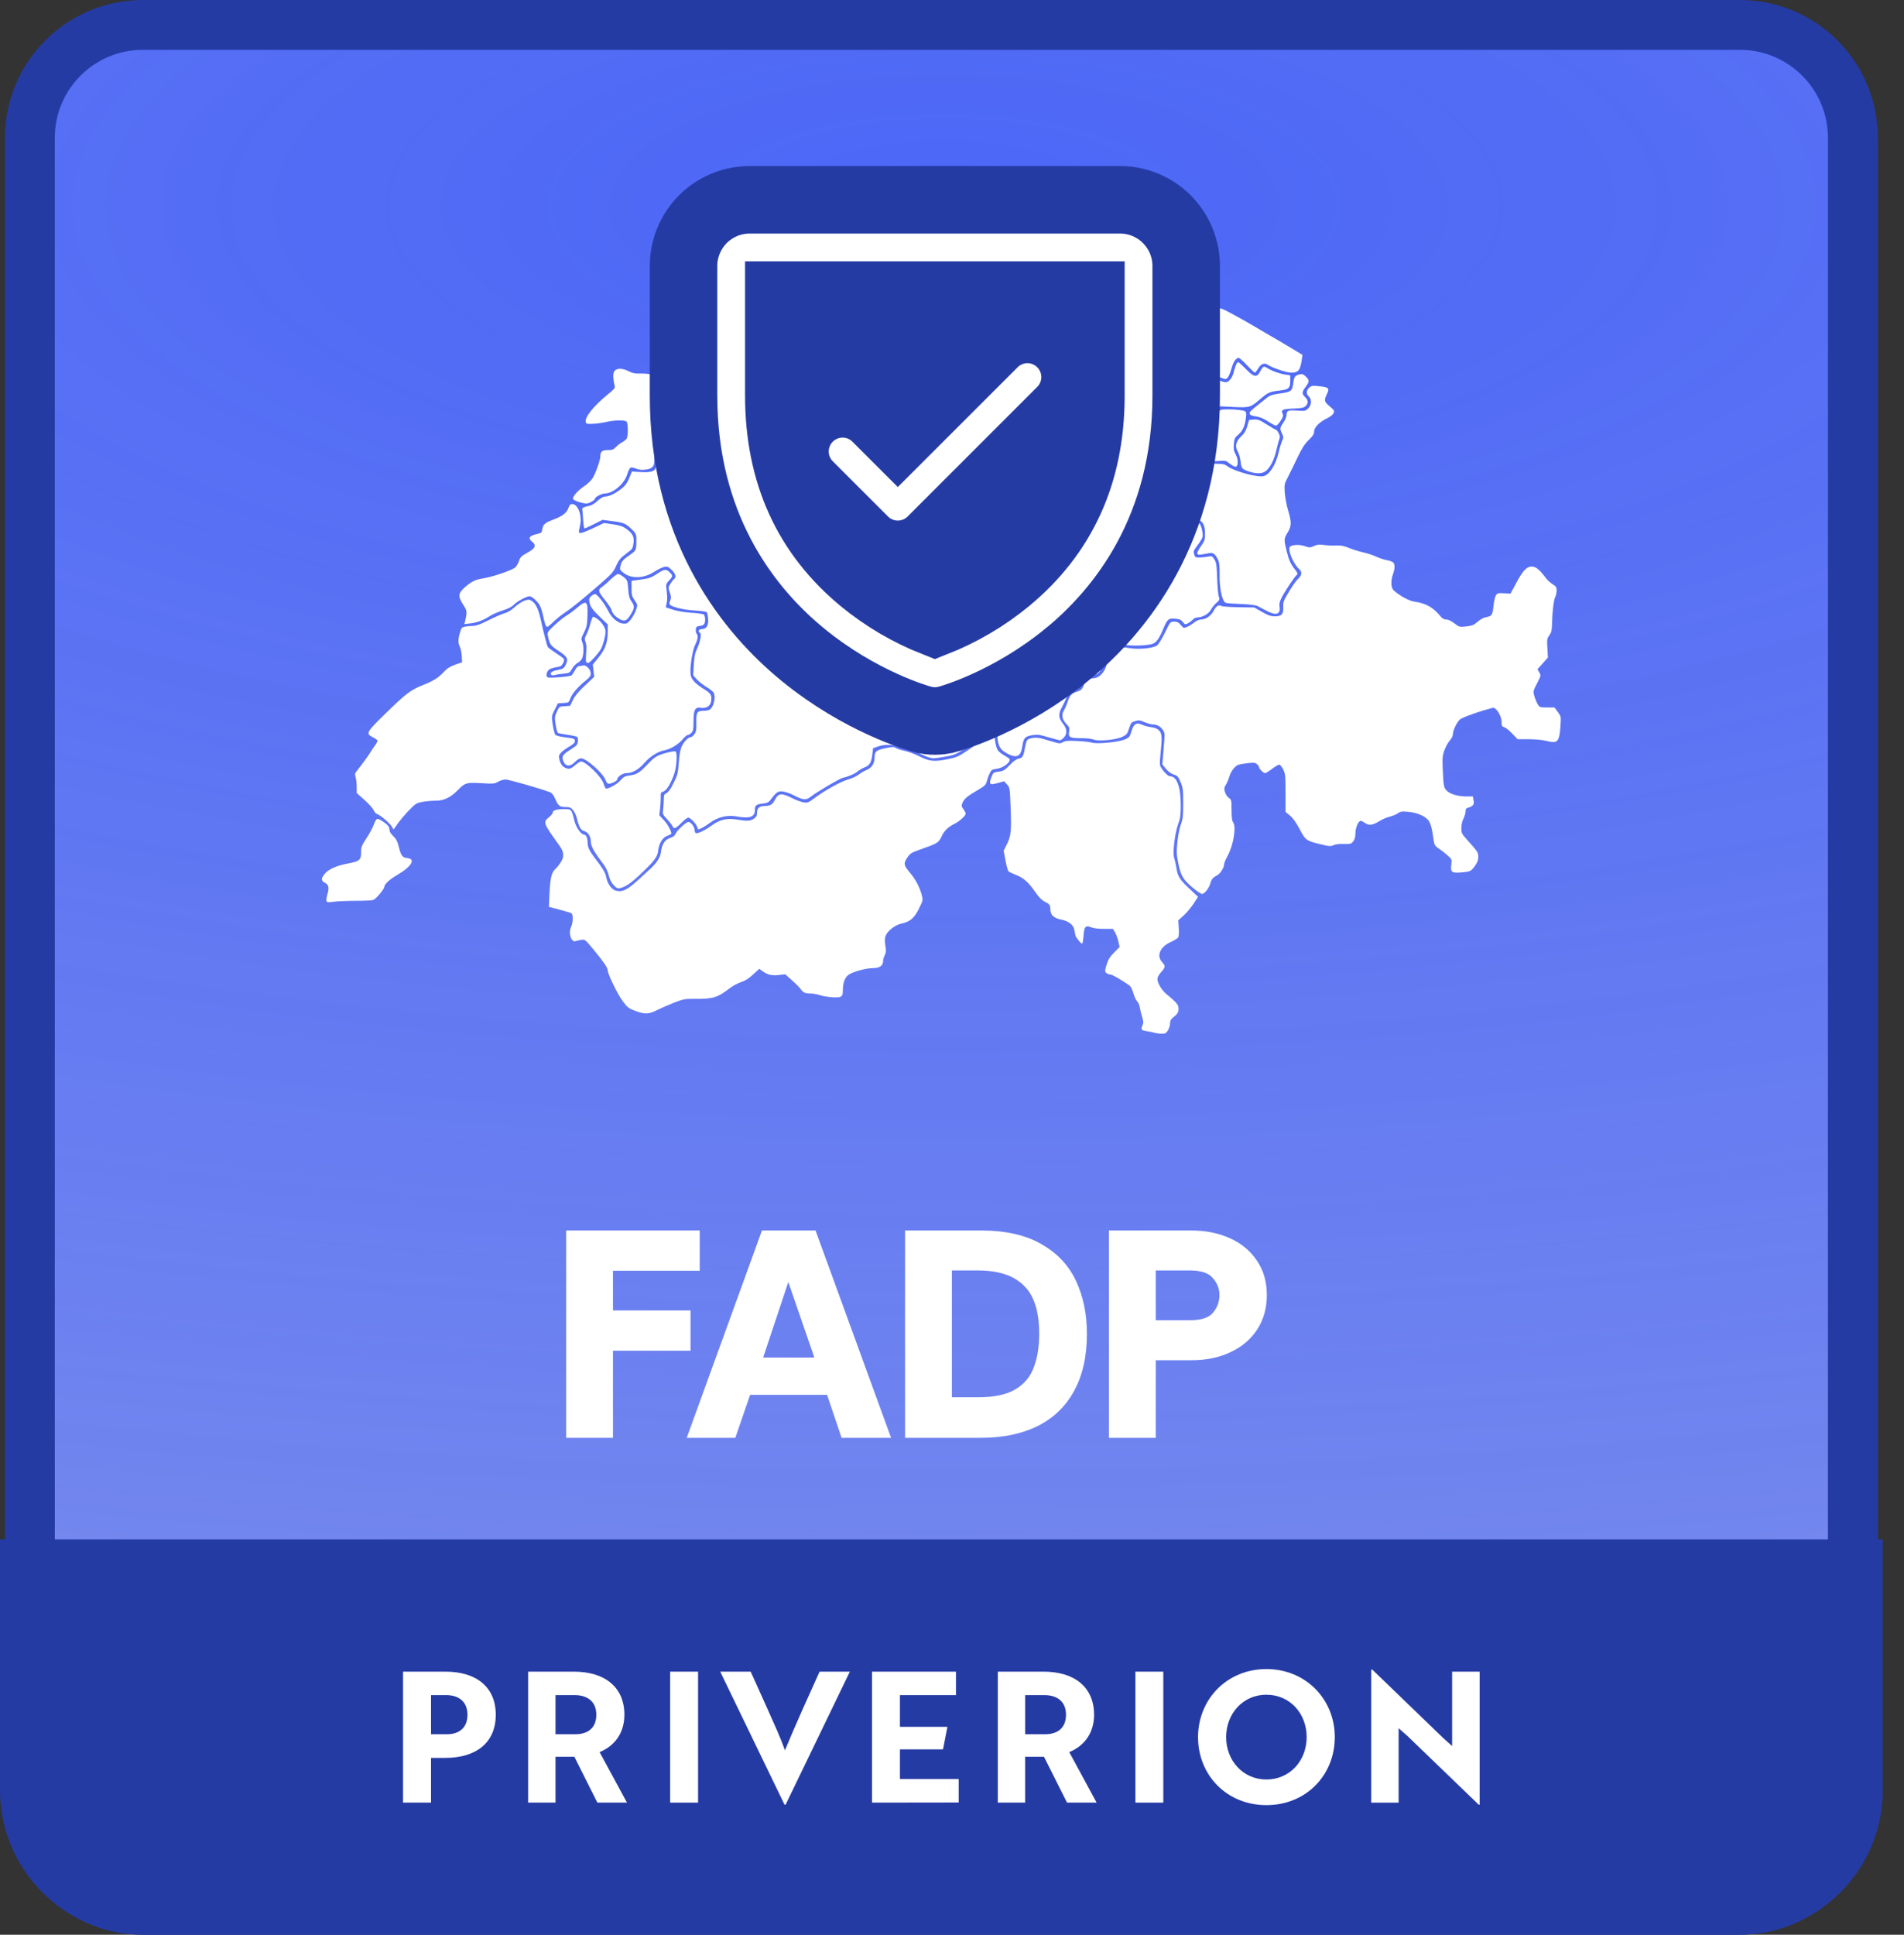 <svg width="63" height="64" viewBox="0 0 63 64" fill="none" xmlns="http://www.w3.org/2000/svg">
<rect x="0" y="0" width="63" height="64" fill="#333333" stroke="none"/>
<path d="M4.725 0.825H57.571C59.635 0.825 61.308 2.497 61.308 4.561V59.44C61.308 61.503 59.635 63.175 57.571 63.175H4.725C2.661 63.175 0.989 61.503 0.989 59.44V4.561C0.989 2.497 2.661 0.825 4.725 0.825Z" fill="#D9D9D9"/>
<path d="M4.725 0.825H57.571C59.635 0.825 61.308 2.497 61.308 4.561V59.44C61.308 61.503 59.635 63.175 57.571 63.175H4.725C2.661 63.175 0.989 61.503 0.989 59.44V4.561C0.989 2.497 2.661 0.825 4.725 0.825Z" fill="url(#paint0_radial_6674_4564)"/>
<path d="M4.725 0.825H57.571C59.635 0.825 61.308 2.497 61.308 4.561V59.44C61.308 61.503 59.635 63.175 57.571 63.175H4.725C2.661 63.175 0.989 61.503 0.989 59.44V4.561C0.989 2.497 2.661 0.825 4.725 0.825Z" stroke="#253BA4" stroke-width="1.649"/>
<path d="M38.19 34.16C38.142 34.144 38.028 34.121 37.937 34.108C37.759 34.084 37.74 34.054 37.809 33.903C37.839 33.836 37.836 33.778 37.794 33.647C37.764 33.553 37.73 33.411 37.717 33.331C37.705 33.251 37.664 33.158 37.628 33.124C37.591 33.091 37.534 32.97 37.502 32.856C37.468 32.734 37.414 32.627 37.37 32.597C37.081 32.395 36.797 32.233 36.731 32.233C36.689 32.233 36.63 32.209 36.602 32.181C36.555 32.135 36.557 32.104 36.615 31.912C36.667 31.742 36.721 31.654 36.864 31.51L37.046 31.325L37.004 31.139C36.981 31.036 36.931 30.902 36.894 30.839L36.825 30.726H36.525C36.336 30.726 36.179 30.706 36.098 30.672C35.919 30.598 35.873 30.652 35.851 30.968C35.841 31.105 35.821 31.217 35.806 31.217C35.767 31.217 35.605 31.018 35.585 30.945C35.576 30.911 35.559 30.824 35.546 30.752C35.519 30.59 35.347 30.462 35.095 30.415C34.876 30.374 34.757 30.262 34.756 30.098C34.755 29.939 34.735 29.91 34.563 29.823C34.468 29.775 34.371 29.675 34.259 29.512C34.038 29.189 33.869 29.039 33.617 28.941C33.502 28.896 33.39 28.841 33.368 28.82C33.347 28.799 33.303 28.637 33.269 28.461L33.209 28.14L33.312 27.935C33.453 27.655 33.469 27.495 33.44 26.721C33.415 26.062 33.413 26.054 33.32 25.949L33.224 25.843L33.022 25.9C32.74 25.98 32.708 25.948 32.813 25.685C32.865 25.557 32.88 25.547 33.046 25.525C33.202 25.504 33.246 25.478 33.407 25.31C33.525 25.188 33.63 25.111 33.702 25.097C33.837 25.07 33.865 25.022 33.917 24.722C33.943 24.57 33.978 24.477 34.015 24.458C34.142 24.393 34.317 24.385 34.49 24.435C34.588 24.463 34.761 24.513 34.873 24.546C35.061 24.6 35.086 24.6 35.172 24.55C35.247 24.505 35.339 24.497 35.633 24.511C35.835 24.519 36.058 24.544 36.129 24.565C36.31 24.619 37.019 24.549 37.226 24.457C37.368 24.395 37.386 24.372 37.438 24.191C37.51 23.944 37.604 23.886 37.786 23.973C37.852 24.004 37.989 24.041 38.09 24.055C38.22 24.072 38.298 24.104 38.355 24.166C38.449 24.267 38.456 24.39 38.399 24.944C38.367 25.259 38.37 25.313 38.421 25.394C38.518 25.548 38.655 25.68 38.718 25.68C38.942 25.68 39.072 26.035 39.069 26.64C39.068 26.968 39.053 27.075 38.984 27.261C38.873 27.559 38.795 28.217 38.851 28.378C38.873 28.443 38.908 28.598 38.928 28.723C38.972 29 39.035 29.097 39.375 29.416L39.641 29.666L39.493 29.893C39.411 30.019 39.264 30.194 39.166 30.283L38.987 30.445L39.004 30.703C39.014 30.867 39.006 30.981 38.98 31.016C38.958 31.046 38.853 31.109 38.748 31.156C38.386 31.316 38.256 31.613 38.453 31.827C38.569 31.951 38.564 31.997 38.418 32.158C38.351 32.233 38.296 32.33 38.296 32.375C38.296 32.511 38.432 32.747 38.58 32.87C38.939 33.167 38.996 33.235 38.996 33.367C38.996 33.492 38.967 33.536 38.792 33.678C38.742 33.718 38.716 33.779 38.716 33.853C38.716 33.916 38.684 34.019 38.647 34.081C38.585 34.182 38.56 34.195 38.428 34.193C38.345 34.191 38.239 34.176 38.19 34.16ZM21.011 33.436C20.798 33.355 20.759 33.324 20.599 33.109C20.431 32.883 20.109 32.217 20.108 32.096C20.108 32.012 19.983 31.828 19.654 31.43C19.359 31.072 19.357 31.07 19.228 31.091C19.157 31.102 19.075 31.12 19.047 31.131C18.905 31.185 18.8 30.866 18.895 30.668C18.962 30.526 18.971 30.252 18.908 30.211C18.884 30.195 18.707 30.142 18.514 30.091L18.163 29.999L18.171 29.793C18.2 29.024 18.235 28.868 18.412 28.71C18.434 28.691 18.494 28.614 18.545 28.539C18.676 28.345 18.668 28.19 18.512 27.973C17.969 27.219 17.961 27.198 18.163 27.036C18.231 26.982 18.286 26.916 18.286 26.889C18.286 26.807 18.408 26.766 18.653 26.766C18.915 26.766 18.906 26.756 19.011 27.169C19.064 27.378 19.228 27.607 19.326 27.607C19.392 27.607 19.443 27.725 19.443 27.883C19.443 28.028 19.507 28.157 19.714 28.424C19.934 28.707 20.031 28.872 20.055 29.001C20.095 29.222 20.233 29.422 20.372 29.46C20.592 29.521 20.756 29.441 21.146 29.081C21.284 28.955 21.441 28.81 21.497 28.76C21.721 28.558 21.849 28.364 21.868 28.203C21.899 27.933 21.996 27.777 22.169 27.72C22.273 27.686 22.331 27.642 22.354 27.582C22.396 27.472 22.7 27.19 22.778 27.188C22.855 27.186 22.982 27.35 22.982 27.452C22.982 27.497 22.999 27.543 23.02 27.556C23.074 27.59 23.317 27.475 23.552 27.304C23.816 27.111 24.06 27.055 24.393 27.112C24.727 27.168 24.831 27.162 24.948 27.079C25.026 27.024 25.049 26.979 25.049 26.889C25.049 26.732 25.128 26.661 25.299 26.661C25.486 26.661 25.561 26.616 25.643 26.454C25.756 26.234 25.859 26.224 26.204 26.398C26.337 26.465 26.51 26.529 26.589 26.542C26.717 26.562 26.749 26.551 26.915 26.426C27.268 26.16 27.798 25.862 28.053 25.787C28.192 25.747 28.351 25.674 28.408 25.627C28.464 25.58 28.583 25.509 28.673 25.471C28.854 25.393 28.939 25.255 28.939 25.04C28.939 24.86 29 24.811 29.296 24.75C29.534 24.701 29.575 24.7 29.647 24.746C29.691 24.774 29.822 24.816 29.938 24.839C30.054 24.862 30.274 24.945 30.429 25.023C30.757 25.19 30.921 25.204 31.392 25.107C31.653 25.053 31.732 25.016 32.029 24.816C32.215 24.69 32.391 24.561 32.419 24.529C32.447 24.497 32.498 24.313 32.533 24.121C32.584 23.832 32.612 23.754 32.692 23.674C32.818 23.548 32.857 23.552 32.917 23.696C32.957 23.792 32.959 23.855 32.926 24.029C32.878 24.288 32.93 24.7 33.028 24.831C33.063 24.878 33.155 24.95 33.232 24.991C33.309 25.033 33.383 25.082 33.396 25.1C33.467 25.198 33.199 25.407 32.97 25.434C32.832 25.45 32.804 25.468 32.75 25.575C32.717 25.642 32.673 25.761 32.654 25.838C32.622 25.963 32.59 25.994 32.35 26.136C32.005 26.338 31.902 26.424 31.847 26.557C31.808 26.653 31.811 26.676 31.878 26.767C31.919 26.823 31.953 26.89 31.953 26.916C31.953 26.98 31.752 27.166 31.602 27.24C31.374 27.352 31.248 27.473 31.156 27.667C31.055 27.881 31.025 27.899 30.436 28.105C30.159 28.202 30.116 28.229 30.021 28.368C29.89 28.558 29.901 28.624 30.107 28.866C30.285 29.074 30.431 29.349 30.497 29.599C30.544 29.776 30.543 29.779 30.408 30.054C30.252 30.371 30.113 30.49 29.828 30.551C29.62 30.596 29.375 30.784 29.306 30.951C29.274 31.031 29.271 31.116 29.295 31.276C29.323 31.451 29.319 31.512 29.274 31.598C29.244 31.656 29.22 31.744 29.22 31.793C29.22 31.941 29.106 32.023 28.898 32.023C28.65 32.023 28.185 32.153 28.061 32.257C27.947 32.354 27.888 32.524 27.888 32.766C27.888 32.898 27.873 32.939 27.814 32.971C27.726 33.018 27.308 32.983 27.105 32.912C27.029 32.886 26.894 32.864 26.804 32.864C26.635 32.864 26.568 32.83 26.483 32.703C26.456 32.663 26.332 32.54 26.208 32.429L25.982 32.229L25.761 32.253C25.526 32.278 25.396 32.245 25.218 32.116L25.123 32.047L24.918 32.236C24.774 32.37 24.657 32.444 24.52 32.487C24.413 32.52 24.233 32.62 24.119 32.709C23.749 32.996 23.576 33.048 23.014 33.041C22.666 33.037 22.623 33.045 22.314 33.164C22.133 33.234 21.878 33.345 21.748 33.41C21.464 33.554 21.333 33.558 21.011 33.436ZM10.803 29.806C10.791 29.776 10.806 29.672 10.835 29.576C10.899 29.359 10.878 29.267 10.748 29.199C10.624 29.136 10.621 29.067 10.734 28.919C10.853 28.763 11.129 28.635 11.498 28.567C11.898 28.493 11.948 28.452 11.948 28.197C11.948 28.018 11.966 27.973 12.129 27.724C12.229 27.573 12.337 27.371 12.37 27.274C12.402 27.178 12.453 27.094 12.483 27.088C12.537 27.077 12.762 27.223 12.846 27.323C12.87 27.352 12.889 27.413 12.889 27.46C12.889 27.512 12.936 27.588 13.011 27.657C13.104 27.741 13.146 27.821 13.19 27.994C13.268 28.306 13.316 28.372 13.476 28.385C13.765 28.409 13.617 28.666 13.163 28.93C12.892 29.087 12.715 29.25 12.715 29.34C12.715 29.411 12.44 29.738 12.354 29.769C12.311 29.785 12.048 29.798 11.768 29.798C11.489 29.798 11.162 29.812 11.042 29.829C10.859 29.855 10.82 29.851 10.803 29.806ZM39.484 29.38C39.154 29.106 39.071 28.969 38.989 28.563C38.928 28.258 38.925 28.179 38.96 27.842C38.981 27.632 39.033 27.373 39.075 27.263C39.139 27.094 39.15 26.99 39.15 26.573C39.15 26.133 39.142 26.062 39.065 25.875C38.988 25.689 38.964 25.663 38.835 25.62C38.742 25.589 38.649 25.52 38.575 25.428L38.459 25.284L38.503 24.764C38.546 24.25 38.546 24.243 38.47 24.136C38.387 24.021 38.275 23.963 38.133 23.963C38.085 23.963 37.967 23.929 37.871 23.888C37.719 23.822 37.678 23.818 37.56 23.854C37.435 23.891 37.419 23.911 37.36 24.095C37.303 24.275 37.281 24.303 37.139 24.372C36.931 24.474 36.345 24.53 36.187 24.464C36.128 24.439 35.947 24.418 35.784 24.418C35.399 24.418 35.344 24.39 35.374 24.204C35.394 24.079 35.385 24.051 35.288 23.951C35.141 23.8 35.113 23.65 35.203 23.5C35.242 23.436 35.299 23.304 35.332 23.205C35.398 23 35.456 22.937 35.638 22.879C35.79 22.831 35.811 22.806 35.892 22.587C35.952 22.424 35.956 22.421 36.082 22.439C36.165 22.45 36.254 22.434 36.332 22.395C36.467 22.326 36.612 22.103 36.613 21.962C36.614 21.805 36.681 21.671 36.798 21.589C36.861 21.546 36.948 21.484 36.992 21.452C37.064 21.4 37.102 21.398 37.364 21.439C37.691 21.49 38.138 21.447 38.285 21.351C38.329 21.322 38.446 21.133 38.544 20.931C38.723 20.565 38.724 20.564 38.852 20.563C38.952 20.563 38.998 20.586 39.071 20.675C39.158 20.781 39.167 20.784 39.273 20.74C39.334 20.715 39.441 20.649 39.511 20.594C39.586 20.534 39.679 20.493 39.742 20.493C39.891 20.493 40.074 20.369 40.154 20.211C40.236 20.049 40.321 19.994 40.411 20.044C40.445 20.064 40.705 20.083 40.988 20.087L41.502 20.095L41.759 20.242C41.962 20.358 42.052 20.388 42.183 20.388C42.406 20.388 42.473 20.315 42.46 20.086C42.451 19.942 42.47 19.88 42.582 19.687C42.763 19.377 42.864 19.231 42.971 19.126C43.085 19.013 43.086 18.916 42.973 18.811C42.786 18.635 42.601 18.183 42.678 18.09C42.74 18.016 42.998 18.004 43.173 18.065C43.328 18.12 43.346 18.119 43.477 18.061C43.587 18.011 43.653 18.004 43.803 18.027C43.906 18.043 44.085 18.05 44.202 18.045C44.367 18.037 44.464 18.055 44.64 18.127C44.764 18.177 44.977 18.243 45.111 18.273C45.246 18.304 45.437 18.367 45.536 18.413C45.634 18.459 45.787 18.51 45.877 18.527C45.966 18.543 46.063 18.577 46.092 18.601C46.16 18.657 46.16 18.797 46.093 18.987C46.012 19.215 46.023 19.45 46.119 19.534C46.32 19.711 46.626 19.877 46.794 19.901C47.189 19.957 47.42 20.088 47.675 20.4C47.727 20.463 47.786 20.493 47.855 20.493C47.919 20.493 48.02 20.541 48.123 20.62C48.285 20.744 48.293 20.746 48.515 20.722C48.708 20.701 48.763 20.679 48.894 20.566C48.993 20.48 49.096 20.426 49.189 20.411C49.362 20.383 49.388 20.339 49.42 20.021C49.434 19.886 49.468 19.738 49.497 19.694C49.544 19.621 49.571 19.614 49.765 19.624L49.982 19.635L50.161 19.302C50.393 18.869 50.513 18.741 50.684 18.741C50.819 18.741 50.939 18.84 51.153 19.125C51.198 19.187 51.297 19.276 51.371 19.323C51.487 19.395 51.507 19.426 51.507 19.532C51.507 19.6 51.485 19.699 51.459 19.751C51.408 19.851 51.362 20.242 51.354 20.651C51.35 20.849 51.333 20.92 51.266 21.014C51.189 21.121 51.183 21.155 51.2 21.441L51.217 21.751L51.044 21.945L50.871 22.14L50.932 22.241C50.991 22.342 50.99 22.347 50.858 22.604C50.727 22.858 50.724 22.869 50.768 23.025C50.793 23.113 50.843 23.234 50.879 23.294C50.943 23.398 50.954 23.402 51.19 23.402H51.436L51.545 23.551C51.654 23.699 51.654 23.702 51.632 24.024C51.597 24.546 51.539 24.605 51.166 24.508C51.038 24.475 50.806 24.453 50.585 24.453H50.216L50.035 24.264C49.935 24.16 49.816 24.064 49.769 24.053C49.696 24.034 49.685 24.011 49.685 23.881C49.685 23.677 49.501 23.387 49.39 23.415C49.025 23.506 48.539 23.674 48.341 23.776C48.234 23.831 48.073 24.143 48.073 24.295C48.073 24.342 48.025 24.435 47.967 24.502C47.908 24.568 47.829 24.714 47.789 24.827C47.725 25.011 47.721 25.082 47.742 25.534C47.765 25.994 47.774 26.045 47.851 26.137C47.955 26.26 48.23 26.346 48.523 26.346H48.735L48.759 26.474C48.785 26.612 48.735 26.678 48.572 26.719C48.513 26.734 48.493 26.764 48.493 26.841C48.493 26.898 48.461 27.006 48.423 27.081C48.381 27.164 48.353 27.288 48.353 27.393C48.353 27.551 48.368 27.584 48.52 27.753C48.9 28.177 48.914 28.198 48.914 28.348C48.914 28.451 48.883 28.531 48.804 28.642C48.675 28.822 48.652 28.833 48.345 28.859C48.034 28.885 47.991 28.851 48.021 28.607C48.043 28.43 48.041 28.425 47.902 28.299C47.824 28.229 47.697 28.129 47.62 28.078C47.47 27.979 47.459 27.958 47.425 27.712C47.381 27.391 47.326 27.202 47.253 27.122C47.129 26.984 46.883 26.883 46.609 26.856C46.387 26.835 46.342 26.841 46.256 26.902C46.202 26.941 46.08 26.991 45.985 27.014C45.89 27.037 45.74 27.101 45.652 27.156C45.424 27.298 45.297 27.317 45.169 27.226C45.112 27.185 45.048 27.152 45.027 27.152C44.947 27.152 44.849 27.376 44.849 27.559C44.849 27.687 44.828 27.764 44.776 27.83C44.709 27.916 44.685 27.923 44.469 27.916C44.329 27.911 44.191 27.928 44.125 27.957C44.026 28 43.979 27.997 43.687 27.925C43.217 27.81 43.196 27.795 43.003 27.427C42.89 27.213 42.784 27.064 42.685 26.981L42.536 26.857V26.234C42.536 25.664 42.529 25.598 42.459 25.453C42.416 25.366 42.357 25.294 42.328 25.294C42.297 25.294 42.19 25.358 42.088 25.435C41.987 25.512 41.883 25.575 41.858 25.575C41.805 25.575 41.66 25.43 41.66 25.376C41.66 25.357 41.629 25.312 41.59 25.278C41.528 25.221 41.492 25.219 41.232 25.252C40.967 25.286 40.933 25.299 40.83 25.411C40.768 25.479 40.7 25.602 40.678 25.686C40.655 25.769 40.605 25.89 40.566 25.954C40.503 26.056 40.499 26.089 40.534 26.205C40.556 26.278 40.613 26.364 40.661 26.395C40.744 26.45 40.749 26.469 40.75 26.793C40.751 27.038 40.765 27.154 40.802 27.202C40.914 27.35 40.809 27.976 40.614 28.321C40.553 28.429 40.503 28.555 40.503 28.6C40.503 28.703 40.369 28.907 40.27 28.957C40.136 29.024 40.084 29.085 40.047 29.222C40.004 29.382 39.855 29.57 39.772 29.57C39.739 29.57 39.61 29.484 39.484 29.38ZM20.307 29.28C20.229 29.198 20.176 29.093 20.143 28.955C20.11 28.818 20.043 28.685 19.935 28.543C19.647 28.164 19.55 27.986 19.549 27.831C19.548 27.664 19.452 27.521 19.321 27.488C19.219 27.462 19.154 27.348 19.093 27.088C19.069 26.986 19.01 26.856 18.962 26.799C18.889 26.712 18.85 26.696 18.709 26.696C18.517 26.696 18.472 26.658 18.363 26.407C18.315 26.297 18.259 26.229 18.199 26.206C17.885 26.086 16.834 25.785 16.731 25.785C16.664 25.785 16.552 25.818 16.483 25.858C16.368 25.927 16.328 25.93 15.927 25.907C15.433 25.879 15.383 25.893 15.15 26.135C14.919 26.374 14.689 26.486 14.43 26.486C14.309 26.486 14.111 26.503 13.99 26.524C13.784 26.56 13.756 26.577 13.542 26.796C13.416 26.924 13.248 27.121 13.168 27.233L13.022 27.438L12.958 27.332C12.888 27.218 12.58 26.959 12.473 26.925C12.437 26.913 12.387 26.857 12.363 26.799C12.339 26.741 12.203 26.59 12.062 26.463L11.803 26.232V26.035C11.803 25.926 11.788 25.782 11.768 25.715C11.739 25.611 11.744 25.579 11.804 25.505C11.959 25.314 12.209 24.971 12.259 24.881C12.288 24.829 12.356 24.728 12.411 24.656C12.466 24.585 12.5 24.51 12.487 24.489C12.475 24.469 12.402 24.421 12.327 24.382C12.097 24.265 12.122 24.221 12.776 23.583C13.433 22.942 13.591 22.823 13.993 22.662C14.349 22.52 14.506 22.421 14.69 22.223C14.799 22.106 14.895 22.046 15.063 21.987L15.29 21.908L15.279 21.702C15.272 21.589 15.245 21.453 15.217 21.399C15.154 21.276 15.154 21.146 15.22 20.925C15.269 20.761 15.282 20.747 15.404 20.726C15.476 20.715 15.594 20.704 15.666 20.704C15.755 20.704 15.919 20.642 16.174 20.512C16.382 20.407 16.619 20.304 16.702 20.283C16.797 20.259 16.92 20.184 17.035 20.08C17.135 19.989 17.282 19.893 17.362 19.867C17.49 19.825 17.516 19.826 17.6 19.882C17.725 19.964 17.815 20.148 17.885 20.463C17.995 20.962 18.096 21.353 18.129 21.405C18.143 21.428 18.262 21.516 18.394 21.601C18.526 21.686 18.643 21.773 18.656 21.793C18.694 21.855 18.598 22.035 18.518 22.05C18.22 22.105 18.163 22.128 18.115 22.214C18.087 22.264 18.075 22.333 18.088 22.367C18.11 22.424 18.147 22.427 18.488 22.404C18.695 22.39 18.885 22.362 18.911 22.341C18.936 22.32 18.988 22.243 19.025 22.169C19.064 22.093 19.119 22.035 19.154 22.035C19.188 22.035 19.25 22.025 19.292 22.014C19.394 21.986 19.548 22.148 19.548 22.283C19.548 22.358 19.507 22.413 19.369 22.522C19.121 22.72 18.923 22.952 18.869 23.111C18.824 23.24 18.817 23.245 18.641 23.255L18.46 23.266L18.354 23.476C18.249 23.685 18.248 23.689 18.288 23.963C18.311 24.116 18.347 24.266 18.37 24.297C18.398 24.334 18.505 24.365 18.688 24.388C19.005 24.427 19.022 24.434 19.022 24.524C19.022 24.567 18.962 24.624 18.855 24.686C18.646 24.805 18.496 24.941 18.497 25.012C18.497 25.167 18.576 25.332 18.672 25.382C18.82 25.459 18.872 25.448 19.032 25.312C19.11 25.245 19.197 25.189 19.224 25.189C19.38 25.189 19.897 25.689 19.967 25.909C19.992 25.985 20.023 26.06 20.036 26.075C20.082 26.125 20.406 25.955 20.529 25.815C20.635 25.695 20.679 25.672 20.847 25.65C21.076 25.619 21.172 25.556 21.46 25.25C21.677 25.02 21.777 24.966 22.152 24.878C22.245 24.856 22.336 24.847 22.354 24.858C22.415 24.896 22.39 25.357 22.313 25.584C22.205 25.908 22.051 26.159 21.946 26.185C21.866 26.206 21.858 26.223 21.862 26.373C21.864 26.464 21.856 26.635 21.841 26.754L21.816 26.969L21.974 27.14C22.108 27.284 22.246 27.551 22.206 27.588C22.199 27.595 22.134 27.625 22.061 27.655C21.911 27.717 21.795 27.924 21.773 28.172C21.761 28.302 21.661 28.455 21.458 28.658C20.944 29.17 20.745 29.323 20.519 29.378C20.438 29.398 20.403 29.382 20.307 29.28ZM23.068 27.353C23.036 27.248 22.842 27.046 22.772 27.046C22.742 27.046 22.639 27.125 22.544 27.222C22.361 27.408 22.293 27.435 22.257 27.336C22.245 27.302 22.164 27.198 22.078 27.105C21.925 26.939 21.922 26.931 21.944 26.754C21.955 26.655 21.965 26.506 21.965 26.424C21.966 26.298 21.98 26.268 22.055 26.233C22.115 26.206 22.191 26.098 22.288 25.901C22.421 25.633 22.435 25.577 22.461 25.22C22.481 24.939 22.51 24.787 22.563 24.677C22.639 24.521 22.779 24.383 22.861 24.383C22.886 24.383 22.939 24.339 22.978 24.285C23.036 24.203 23.047 24.137 23.041 23.904C23.033 23.563 23.064 23.513 23.283 23.513C23.37 23.513 23.466 23.492 23.497 23.466C23.624 23.361 23.689 23.053 23.613 22.912C23.594 22.876 23.485 22.79 23.371 22.721C23.256 22.651 23.112 22.537 23.05 22.466L22.937 22.338L22.956 21.995C22.971 21.727 22.995 21.61 23.068 21.451C23.175 21.217 23.22 20.97 23.161 20.934C23.081 20.885 23.121 20.809 23.226 20.809C23.378 20.809 23.451 20.682 23.429 20.456C23.42 20.359 23.398 20.265 23.381 20.248C23.364 20.23 23.176 20.206 22.964 20.193C22.611 20.171 22.254 20.085 22.162 20C22.144 19.984 22.149 19.927 22.175 19.866C22.211 19.778 22.209 19.732 22.162 19.596C22.109 19.44 22.11 19.426 22.177 19.319C22.215 19.256 22.27 19.185 22.299 19.161C22.384 19.091 22.359 18.988 22.227 18.856C22.122 18.751 22.086 18.735 21.988 18.751C21.925 18.762 21.774 18.833 21.655 18.911C21.304 19.138 20.889 19.154 20.632 18.95C20.51 18.854 20.503 18.838 20.53 18.721C20.564 18.57 20.618 18.507 20.846 18.352C21.037 18.222 21.049 18.201 21.056 17.971C21.065 17.68 21.057 17.656 20.894 17.5C20.699 17.314 20.634 17.287 20.241 17.237L19.936 17.197L19.655 17.338C19.501 17.416 19.36 17.48 19.342 17.48C19.324 17.48 19.303 17.35 19.295 17.191C19.287 17.032 19.273 16.879 19.265 16.852C19.25 16.802 19.32 16.768 19.523 16.726C19.578 16.716 19.69 16.644 19.773 16.567C19.858 16.489 19.96 16.428 20.007 16.427C20.145 16.424 20.325 16.344 20.519 16.199C20.697 16.066 20.757 15.982 20.857 15.724L20.907 15.598L21.171 15.614C21.598 15.642 21.721 15.581 21.721 15.337C21.721 15.229 21.744 15.173 21.823 15.094C21.95 14.967 22.043 14.965 22.325 15.083C22.659 15.222 22.762 15.21 23.211 14.976C23.552 14.798 23.628 14.772 23.842 14.759C24.11 14.742 24.773 14.848 24.794 14.91C24.821 14.991 24.408 15.338 23.947 15.623C23.293 16.026 23.321 15.995 23.402 16.225C23.459 16.388 23.485 16.419 23.619 16.476C23.702 16.512 23.845 16.588 23.937 16.646C24.129 16.767 24.147 16.852 24.044 17.14C23.954 17.389 23.993 17.429 24.318 17.42C24.691 17.409 24.718 17.397 24.86 17.173C25.018 16.923 25.185 16.744 25.261 16.744C25.293 16.744 25.41 16.776 25.523 16.814C25.762 16.896 25.919 16.902 26.08 16.835C26.338 16.727 26.372 16.528 26.189 16.194C26.121 16.071 26.066 15.928 26.066 15.877C26.066 15.806 26 15.72 25.798 15.525C25.454 15.193 25.467 15.172 26.051 15.144L26.469 15.124L26.567 15.284C26.621 15.372 26.7 15.457 26.742 15.472C26.785 15.488 26.991 15.5 27.203 15.5H27.586L27.704 15.798C27.823 16.099 27.99 16.512 28.089 16.752C28.134 16.86 28.137 16.916 28.103 17.082C28.081 17.192 28.063 17.334 28.063 17.399C28.063 17.464 28.038 17.576 28.007 17.647C27.925 17.835 27.938 18.284 28.029 18.463C28.067 18.538 28.098 18.621 28.098 18.648C28.098 18.767 28.218 18.85 28.422 18.871L28.624 18.892V19.149C28.624 19.383 28.613 19.423 28.501 19.597C28.384 19.78 28.371 19.789 28.214 19.799L28.048 19.81L27.948 20.107L27.847 20.404L27.91 20.68C27.963 20.911 27.987 20.962 28.067 21.003C28.118 21.03 28.24 21.152 28.338 21.274C28.578 21.577 28.802 21.778 28.932 21.806C28.991 21.819 29.126 21.814 29.231 21.794C29.54 21.737 29.908 21.783 30.102 21.903C30.357 22.059 30.459 22.078 30.787 22.031C31.032 21.995 31.108 21.998 31.295 22.045C31.416 22.076 31.557 22.11 31.608 22.121C31.659 22.131 31.724 22.149 31.753 22.16C31.782 22.172 31.856 22.135 31.923 22.077C31.988 22.02 32.127 21.922 32.233 21.86L32.425 21.747L32.663 21.823C32.942 21.913 33.026 21.991 33.058 22.188C33.07 22.268 33.12 22.418 33.169 22.523C33.239 22.673 33.25 22.734 33.225 22.82C33.197 22.919 33.18 22.93 33.032 22.939C32.829 22.953 32.784 23.007 32.789 23.228C32.792 23.386 32.779 23.417 32.658 23.542C32.537 23.667 32.517 23.714 32.465 23.997C32.433 24.171 32.389 24.353 32.366 24.403C32.342 24.455 32.174 24.594 31.97 24.73C31.644 24.949 31.59 24.972 31.297 25.026C31.122 25.058 30.931 25.084 30.874 25.084C30.768 25.084 30.461 24.959 30.359 24.874C30.271 24.802 29.713 24.657 29.465 24.642C29.309 24.633 29.182 24.648 29.062 24.69L28.887 24.751L28.865 24.944C28.834 25.219 28.778 25.316 28.613 25.382C28.535 25.414 28.427 25.476 28.373 25.521C28.279 25.6 28.07 25.69 27.888 25.729C27.785 25.751 27.02 26.202 26.826 26.354C26.669 26.479 26.579 26.471 26.268 26.309C26.157 26.252 25.996 26.195 25.91 26.183C25.744 26.16 25.695 26.194 25.487 26.469C25.432 26.542 25.377 26.567 25.241 26.581C25.024 26.605 24.979 26.64 24.979 26.787C24.979 27.027 24.809 27.088 24.366 27.006C24.064 26.951 23.738 27.031 23.482 27.225C23.329 27.34 23.162 27.432 23.105 27.432C23.098 27.432 23.081 27.396 23.068 27.353ZM20.04 25.811C19.965 25.586 19.401 25.084 19.224 25.084C19.175 25.084 19.092 25.134 19.022 25.207C18.843 25.391 18.679 25.353 18.619 25.113C18.592 25.004 18.65 24.938 18.934 24.757C19.081 24.665 19.112 24.627 19.121 24.528C19.127 24.462 19.119 24.396 19.102 24.379C19.085 24.362 18.943 24.33 18.787 24.308C18.63 24.286 18.484 24.257 18.462 24.244C18.44 24.23 18.405 24.105 18.385 23.965C18.35 23.731 18.353 23.699 18.427 23.541C18.506 23.372 18.509 23.37 18.686 23.36L18.864 23.349L18.956 23.157C19.021 23.021 19.139 22.879 19.354 22.677L19.66 22.39L19.638 22.186L19.616 21.983L19.807 21.747C20.029 21.474 20.109 21.248 20.109 20.894V20.656L19.869 20.426C19.599 20.166 19.53 20.07 19.5 19.907C19.484 19.819 19.497 19.778 19.555 19.723C19.597 19.684 19.658 19.652 19.69 19.652C19.761 19.652 19.995 19.951 20.12 20.199C20.264 20.487 20.498 20.657 20.709 20.628C20.806 20.614 20.978 20.375 21.052 20.153C21.099 20.009 21.097 20 20.999 19.858C20.91 19.73 20.897 19.68 20.897 19.463V19.215L21.212 19.17C21.482 19.132 21.556 19.105 21.734 18.986C21.976 18.824 22.043 18.815 22.16 18.932C22.27 19.043 22.268 19.064 22.138 19.203C22.038 19.311 22.032 19.333 22.053 19.495C22.084 19.731 22.085 19.823 22.055 19.968L22.03 20.091L22.273 20.169C22.422 20.217 22.657 20.256 22.881 20.27C23.081 20.283 23.264 20.308 23.288 20.327C23.313 20.346 23.332 20.421 23.332 20.493C23.332 20.644 23.289 20.692 23.14 20.709C23.053 20.719 23.032 20.739 23.023 20.822C23.017 20.877 23.029 20.94 23.049 20.96C23.11 21.021 23.093 21.149 23.003 21.328C22.908 21.515 22.821 22.088 22.852 22.319C22.873 22.479 23.009 22.621 23.325 22.815C23.525 22.938 23.564 23.014 23.527 23.209C23.499 23.362 23.362 23.443 23.184 23.414C22.997 23.384 22.947 23.48 22.947 23.865C22.947 24.126 22.936 24.184 22.877 24.243C22.838 24.282 22.784 24.313 22.756 24.313C22.728 24.313 22.653 24.377 22.59 24.454C22.453 24.621 22.18 24.786 21.983 24.82C21.771 24.857 21.502 25.028 21.321 25.239C21.14 25.452 20.922 25.575 20.727 25.575C20.599 25.575 20.424 25.695 20.424 25.783C20.424 25.829 20.237 25.925 20.148 25.925C20.101 25.925 20.067 25.888 20.04 25.811ZM33.425 24.975C33.377 24.956 33.279 24.901 33.208 24.852C33.023 24.724 32.963 24.444 33.02 23.962C33.042 23.782 33.035 23.705 32.988 23.594C32.917 23.425 32.864 23.162 32.889 23.098C32.9 23.068 32.968 23.052 33.077 23.052C33.264 23.052 33.294 23.023 33.332 22.806C33.348 22.716 33.331 22.635 33.269 22.501C33.222 22.401 33.174 22.25 33.161 22.167L33.138 22.015L33.315 21.918C33.523 21.805 33.635 21.676 33.635 21.549C33.636 21.498 33.659 21.371 33.687 21.266C33.739 21.071 33.716 20.861 33.6 20.459C33.581 20.391 33.565 20.27 33.565 20.19C33.565 20.073 33.584 20.028 33.658 19.97C33.709 19.929 33.792 19.888 33.842 19.877C34.092 19.825 34.145 19.775 34.242 19.501C34.294 19.357 34.336 19.221 34.336 19.2C34.336 19.116 34.478 19.164 34.511 19.258C34.605 19.528 34.751 19.616 35.111 19.617C35.249 19.617 35.295 19.637 35.436 19.762L35.6 19.906L35.8 19.853C35.91 19.823 36.098 19.789 36.218 19.777C36.477 19.75 36.552 19.802 36.612 20.045C36.678 20.312 36.725 20.371 36.868 20.367C36.961 20.364 37.054 20.32 37.214 20.201C37.367 20.087 37.466 20.038 37.544 20.038C37.647 20.038 37.658 20.049 37.678 20.176C37.719 20.431 37.654 20.515 37.267 20.704L37.017 20.826L36.998 21.019C36.974 21.267 36.898 21.404 36.724 21.52C36.602 21.601 36.578 21.638 36.541 21.815C36.474 22.125 36.39 22.268 36.248 22.315C36.147 22.348 36.112 22.345 36.037 22.296C35.92 22.219 35.87 22.262 35.812 22.486C35.761 22.684 35.709 22.742 35.505 22.823C35.383 22.872 35.35 22.907 35.299 23.045C35.266 23.135 35.192 23.294 35.135 23.398C35.011 23.623 35.02 23.748 35.178 23.947C35.311 24.114 35.317 24.281 35.196 24.403C35.149 24.45 35.093 24.489 35.074 24.489C35.054 24.489 34.881 24.443 34.691 24.388C34.384 24.299 34.321 24.291 34.145 24.321C33.914 24.361 33.865 24.418 33.828 24.681C33.786 24.991 33.673 25.073 33.425 24.975ZM18.234 22.316C18.193 22.25 18.276 22.196 18.472 22.158C18.634 22.127 18.661 22.109 18.719 21.99C18.814 21.796 18.778 21.725 18.48 21.53C18.212 21.353 18.186 21.317 18.128 21.026C18.106 20.918 18.12 20.897 18.344 20.685C18.476 20.56 18.655 20.417 18.742 20.365C18.828 20.314 18.988 20.196 19.097 20.102C19.412 19.832 19.459 19.875 19.437 20.414C19.427 20.67 19.408 20.755 19.322 20.925C19.226 21.113 19.222 21.137 19.266 21.241C19.322 21.372 19.317 21.663 19.257 21.786C19.234 21.834 19.168 21.899 19.11 21.93C19.052 21.962 18.97 22.05 18.927 22.126C18.853 22.258 18.841 22.264 18.63 22.287C18.508 22.299 18.375 22.32 18.334 22.334C18.29 22.347 18.248 22.34 18.234 22.316ZM31.322 21.957C31.09 21.894 31.031 21.89 30.822 21.925C30.476 21.983 30.447 21.979 30.192 21.825C30.037 21.732 29.918 21.685 29.835 21.685C29.698 21.685 29.681 21.652 29.683 21.381C29.684 21.283 29.659 21.203 29.61 21.14C29.569 21.087 29.535 21.029 29.535 21.011C29.535 20.993 29.599 20.905 29.677 20.817C29.804 20.671 29.817 20.639 29.81 20.487C29.801 20.28 29.894 20.162 30.093 20.13C30.2 20.113 30.261 20.069 30.394 19.913C30.553 19.727 30.56 19.711 30.541 19.552C30.53 19.461 30.533 19.367 30.547 19.343C30.585 19.283 30.784 19.232 30.989 19.231C31.103 19.23 31.226 19.199 31.34 19.143C31.558 19.036 31.609 19.036 31.73 19.139C31.81 19.208 31.827 19.253 31.83 19.4C31.833 19.531 31.868 19.641 31.963 19.824C32.035 19.96 32.093 20.104 32.093 20.143C32.093 20.183 32.116 20.251 32.144 20.294C32.186 20.358 32.188 20.41 32.156 20.601C32.117 20.825 32.12 20.843 32.25 21.222C32.401 21.662 32.401 21.659 32.142 21.792C32.052 21.838 31.956 21.912 31.927 21.956C31.861 22.057 31.691 22.057 31.322 21.957ZM19.396 21.907C19.383 21.893 19.382 21.76 19.395 21.61C19.41 21.427 19.404 21.304 19.375 21.235C19.338 21.147 19.342 21.112 19.401 20.997C19.439 20.922 19.489 20.792 19.511 20.708C19.534 20.624 19.567 20.516 19.585 20.47C19.617 20.385 19.618 20.385 19.728 20.448C19.882 20.536 20.039 20.761 20.038 20.893C20.038 21.03 19.961 21.319 19.889 21.459C19.815 21.602 19.518 21.93 19.463 21.93C19.439 21.93 19.409 21.919 19.396 21.907ZM32.812 21.76C32.654 21.678 32.538 21.589 32.486 21.512C32.392 21.369 32.253 20.933 32.285 20.881C32.3 20.856 32.526 20.848 32.939 20.855C33.638 20.867 33.652 20.872 33.619 21.089C33.548 21.544 33.531 21.624 33.495 21.668C33.437 21.737 33.158 21.896 33.103 21.891C33.078 21.889 32.946 21.83 32.812 21.76ZM28.852 21.657C28.794 21.621 28.669 21.498 28.574 21.384C28.479 21.27 28.319 21.09 28.217 20.984C28.058 20.818 28.027 20.763 27.994 20.581C27.958 20.391 27.962 20.349 28.036 20.143L28.119 19.915L28.29 19.895C28.384 19.885 28.467 19.86 28.473 19.84C28.48 19.821 28.539 19.722 28.604 19.622C28.718 19.444 28.722 19.426 28.717 19.116L28.711 18.794L28.52 18.783C28.414 18.777 28.308 18.756 28.284 18.736C28.26 18.716 28.199 18.61 28.148 18.501C28.03 18.25 27.999 17.878 28.081 17.714C28.112 17.653 28.152 17.484 28.17 17.34C28.189 17.195 28.213 17.027 28.224 16.966C28.238 16.893 28.22 16.801 28.172 16.691C28.131 16.599 28.098 16.51 28.098 16.492C28.098 16.474 28.059 16.376 28.011 16.275C27.896 16.031 27.867 15.885 27.928 15.847C27.954 15.831 28.109 15.816 28.273 15.814C28.437 15.811 28.605 15.798 28.645 15.785C28.719 15.761 28.799 15.629 28.799 15.532C28.799 15.503 28.823 15.432 28.852 15.375C28.896 15.291 28.928 15.272 29.028 15.272C29.173 15.272 29.29 15.374 29.29 15.501C29.29 15.562 29.324 15.609 29.403 15.658C29.562 15.754 29.659 15.745 29.768 15.623C29.879 15.498 29.957 15.491 30.095 15.593C30.152 15.634 30.245 15.667 30.304 15.665C30.383 15.663 30.46 15.704 30.594 15.819C30.792 15.987 30.916 16.038 31 15.985C31.03 15.967 31.106 15.828 31.169 15.677C31.384 15.167 31.54 15.108 31.732 15.465C31.794 15.581 31.846 15.714 31.847 15.763C31.848 15.811 31.887 15.935 31.936 16.038C31.984 16.141 32.023 16.27 32.023 16.324C32.023 16.385 32.08 16.499 32.176 16.627C32.26 16.739 32.347 16.867 32.369 16.91C32.396 16.961 32.475 17.007 32.602 17.044C32.806 17.103 33.004 17.242 33.004 17.326C33.004 17.354 32.942 17.456 32.865 17.552C32.724 17.732 32.674 17.88 32.695 18.061C32.707 18.17 32.742 18.178 32.991 18.127C33.087 18.107 33.127 18.127 33.324 18.293C33.447 18.397 33.577 18.544 33.612 18.619C33.674 18.749 33.674 18.757 33.614 18.801C33.53 18.862 33.392 18.858 33.192 18.791C33.041 18.739 33.017 18.739 32.91 18.79C32.812 18.837 32.767 18.839 32.64 18.805C32.505 18.769 32.466 18.773 32.31 18.84C32.177 18.897 32.062 18.916 31.854 18.916C31.616 18.916 31.541 18.932 31.346 19.024C31.186 19.099 31.031 19.14 30.834 19.16C30.679 19.175 30.528 19.208 30.499 19.232C30.462 19.262 30.446 19.342 30.446 19.491C30.445 19.695 30.438 19.713 30.292 19.872C30.176 19.997 30.113 20.038 30.036 20.038C29.967 20.038 29.898 20.075 29.822 20.154C29.726 20.253 29.71 20.294 29.71 20.447C29.71 20.608 29.696 20.64 29.57 20.77C29.408 20.937 29.397 21.02 29.515 21.192C29.585 21.296 29.597 21.345 29.581 21.483C29.559 21.671 29.559 21.67 29.202 21.701C28.998 21.719 28.939 21.712 28.852 21.657ZM37.307 21.339C37.216 21.325 37.131 21.302 37.116 21.288C37.079 21.251 37.103 20.94 37.148 20.887C37.168 20.861 37.259 20.809 37.35 20.77C37.441 20.731 37.574 20.639 37.646 20.565L37.778 20.43L37.756 20.138C37.744 19.977 37.735 19.68 37.737 19.477C37.74 19.062 37.669 18.833 37.505 18.726C37.373 18.639 37.279 18.538 37.279 18.482C37.279 18.455 37.358 18.376 37.453 18.308C37.549 18.239 37.65 18.147 37.678 18.103C37.727 18.029 37.791 17.775 37.879 17.305C37.949 16.933 38.018 16.744 38.105 16.686C38.221 16.611 38.347 16.649 38.4 16.777C38.426 16.841 38.535 16.943 38.685 17.045C38.919 17.203 38.935 17.208 39.115 17.187C39.303 17.165 39.595 17.232 39.687 17.318C39.749 17.376 39.816 17.664 39.791 17.762C39.779 17.809 39.704 17.933 39.624 18.037C39.496 18.205 39.483 18.238 39.511 18.335C39.54 18.433 39.556 18.443 39.681 18.442C39.758 18.441 39.885 18.429 39.965 18.413C40.103 18.387 40.112 18.391 40.184 18.507C40.248 18.61 40.26 18.695 40.273 19.113C40.282 19.381 40.305 19.655 40.326 19.722C40.361 19.838 40.357 19.851 40.243 19.95C40.177 20.008 40.098 20.107 40.067 20.169C40.004 20.297 39.789 20.423 39.634 20.423C39.576 20.423 39.505 20.455 39.466 20.497C39.43 20.538 39.357 20.593 39.305 20.62C39.218 20.665 39.206 20.662 39.138 20.575C39.079 20.5 39.028 20.479 38.881 20.467C38.662 20.448 38.626 20.479 38.49 20.803C38.35 21.137 38.26 21.259 38.12 21.303C37.963 21.351 37.52 21.372 37.307 21.339ZM32.312 20.737C32.224 20.703 32.218 20.669 32.268 20.494C32.296 20.396 32.29 20.349 32.233 20.24C32.195 20.166 32.163 20.077 32.163 20.042C32.163 20.007 32.108 19.871 32.04 19.741C31.94 19.55 31.921 19.481 31.939 19.383C31.957 19.289 31.945 19.238 31.886 19.158C31.844 19.101 31.819 19.04 31.831 19.021C31.843 19.002 31.93 18.987 32.024 18.987C32.119 18.987 32.261 18.961 32.339 18.93C32.46 18.881 32.504 18.88 32.638 18.917C32.775 18.956 32.814 18.953 32.931 18.9C33.04 18.851 33.081 18.848 33.143 18.881C33.185 18.903 33.298 18.945 33.392 18.973C33.487 19.001 33.565 19.038 33.565 19.054C33.565 19.125 33.766 19.167 33.914 19.127C34.036 19.094 34.075 19.097 34.146 19.143C34.193 19.174 34.231 19.202 34.23 19.206C34.225 19.278 34.088 19.638 34.047 19.686C34.017 19.722 33.908 19.775 33.805 19.805C33.492 19.896 33.479 19.915 33.49 20.249C33.495 20.407 33.514 20.574 33.53 20.618C33.584 20.759 33.503 20.786 33.1 20.758C32.903 20.745 32.702 20.732 32.654 20.729C32.606 20.725 32.527 20.733 32.478 20.745C32.43 20.758 32.355 20.754 32.312 20.737ZM18.044 20.66C18.028 20.617 17.995 20.487 17.971 20.371C17.947 20.255 17.898 20.102 17.862 20.031C17.797 19.903 17.598 19.723 17.522 19.723C17.429 19.723 17.104 19.897 17.01 19.997C16.939 20.074 16.823 20.134 16.625 20.197C16.469 20.247 16.286 20.326 16.219 20.372C16.022 20.506 15.79 20.595 15.571 20.621L15.367 20.645L15.391 20.543C15.461 20.238 15.457 20.202 15.328 20.004C15.155 19.741 15.16 19.63 15.351 19.455C15.58 19.245 15.724 19.172 15.991 19.131C16.305 19.082 16.949 18.862 17.05 18.769C17.092 18.729 17.149 18.632 17.175 18.552C17.216 18.429 17.254 18.391 17.448 18.285C17.718 18.138 17.757 18.038 17.598 17.911C17.464 17.805 17.516 17.72 17.744 17.671C17.837 17.651 17.917 17.62 17.922 17.601C17.926 17.583 17.939 17.525 17.95 17.474C17.98 17.337 18.044 17.288 18.329 17.18C18.619 17.072 18.758 16.96 18.814 16.791C18.843 16.703 18.872 16.674 18.935 16.674C19.121 16.674 19.264 17.046 19.197 17.357C19.137 17.641 19.136 17.638 19.232 17.628C19.281 17.623 19.469 17.547 19.652 17.459L19.985 17.3L20.283 17.344C20.518 17.379 20.611 17.411 20.726 17.495C20.939 17.653 20.987 17.749 20.961 17.968C20.941 18.138 20.926 18.16 20.76 18.284C20.524 18.46 20.477 18.515 20.374 18.748C20.301 18.915 20.221 19.003 19.871 19.308C19.28 19.822 18.892 20.137 18.684 20.27C18.585 20.334 18.422 20.465 18.322 20.562C18.223 20.659 18.126 20.739 18.108 20.739C18.089 20.739 18.061 20.703 18.044 20.66ZM20.476 20.463C20.341 20.38 20.263 20.288 20.236 20.178C20.224 20.13 20.12 19.974 20.005 19.831C19.782 19.553 19.775 19.508 19.941 19.399C19.985 19.369 20.105 19.265 20.207 19.166C20.309 19.068 20.42 18.987 20.453 18.987C20.486 18.987 20.569 19.033 20.638 19.09C20.759 19.189 20.765 19.205 20.786 19.482C20.804 19.713 20.826 19.796 20.9 19.903C21.008 20.058 21 20.12 20.846 20.362C20.728 20.549 20.65 20.57 20.476 20.463ZM41.922 20.212C41.807 20.151 41.67 20.079 41.617 20.051C41.553 20.016 41.361 19.992 41.028 19.978C40.541 19.957 40.534 19.956 40.488 19.866C40.399 19.689 40.352 19.385 40.355 19.006C40.357 18.698 40.345 18.599 40.293 18.496C40.201 18.316 40.139 18.274 40.004 18.299C39.663 18.363 39.638 18.364 39.618 18.311C39.606 18.282 39.657 18.178 39.734 18.071C39.858 17.899 39.87 17.863 39.871 17.655C39.873 17.354 39.798 17.229 39.572 17.151C39.48 17.12 39.302 17.095 39.177 17.095C38.984 17.095 38.925 17.078 38.786 16.989C38.605 16.873 38.515 16.784 38.456 16.665C38.425 16.603 38.381 16.584 38.253 16.576C38.114 16.567 38.072 16.545 37.967 16.428C37.888 16.341 37.822 16.217 37.786 16.088C37.756 15.977 37.724 15.866 37.716 15.841C37.694 15.774 37.52 15.789 37.218 15.887C36.99 15.96 36.887 15.974 36.629 15.966L36.316 15.955L36.324 15.851C36.328 15.794 36.361 15.708 36.397 15.659C36.456 15.581 36.489 15.57 36.705 15.567C37.198 15.559 37.485 15.418 37.632 15.109C37.689 14.991 37.791 14.838 37.86 14.769C37.971 14.657 37.982 14.631 37.961 14.512C37.949 14.438 37.885 14.29 37.819 14.18C37.753 14.072 37.7 13.97 37.7 13.955C37.7 13.924 37.804 13.687 37.92 13.451C37.983 13.325 38.038 13.275 38.208 13.189C38.462 13.06 38.49 12.97 38.35 12.733C38.301 12.648 38.26 12.562 38.26 12.541C38.26 12.52 38.312 12.471 38.374 12.433C38.525 12.342 38.774 12.342 38.891 12.434C39.014 12.53 39.074 12.521 39.239 12.383C39.372 12.272 39.392 12.266 39.497 12.302C39.559 12.323 39.641 12.359 39.68 12.383C39.718 12.406 39.829 12.434 39.926 12.444C40.022 12.455 40.182 12.504 40.281 12.554C40.38 12.604 40.501 12.644 40.55 12.644C40.66 12.644 40.771 12.51 40.82 12.315C40.875 12.1 40.928 11.978 40.967 11.978C40.986 11.978 41.101 12.081 41.223 12.206C41.498 12.489 41.589 12.501 41.707 12.27C41.785 12.117 41.822 12.102 41.933 12.175C42.065 12.263 42.348 12.365 42.536 12.393L42.693 12.416L42.692 12.601C42.69 12.844 42.643 12.884 42.321 12.921C42.016 12.955 41.955 12.982 41.695 13.206C41.376 13.48 41.347 13.488 40.804 13.462L40.33 13.439L40.233 13.552C40.179 13.615 40.053 13.759 39.951 13.873C39.715 14.139 39.703 14.226 39.879 14.426C39.962 14.521 39.98 14.568 39.965 14.655C39.954 14.715 39.935 14.861 39.923 14.979C39.902 15.169 39.908 15.203 39.974 15.268C40.034 15.329 40.09 15.342 40.278 15.342C40.466 15.342 40.528 15.357 40.62 15.426C40.838 15.591 41.61 15.8 41.81 15.75C42.009 15.7 42.214 15.378 42.306 14.97C42.336 14.838 42.387 14.669 42.419 14.596C42.473 14.473 42.473 14.456 42.419 14.341C42.342 14.178 42.344 14.159 42.466 13.976C42.524 13.889 42.571 13.778 42.571 13.729C42.571 13.582 42.623 13.561 42.922 13.581C43.181 13.599 43.2 13.595 43.286 13.509C43.4 13.396 43.409 13.21 43.307 13.117C43.214 13.033 43.218 12.919 43.317 12.826C43.385 12.762 43.426 12.754 43.589 12.77C43.979 12.808 44.003 12.831 43.9 13.049C43.805 13.25 43.815 13.287 43.998 13.442C44.15 13.571 44.16 13.588 44.123 13.669C44.1 13.72 44.012 13.79 43.914 13.836C43.667 13.952 43.482 14.139 43.482 14.273C43.482 14.357 43.442 14.42 43.303 14.555C43.167 14.688 43.079 14.825 42.933 15.132C42.828 15.354 42.685 15.644 42.617 15.777C42.496 16.01 42.492 16.028 42.511 16.302C42.522 16.458 42.571 16.719 42.621 16.882C42.739 17.27 42.737 17.402 42.606 17.615C42.481 17.817 42.479 17.851 42.572 18.226C42.65 18.537 42.703 18.654 42.857 18.851C42.941 18.959 42.948 18.985 42.906 19.02C42.831 19.082 42.515 19.556 42.41 19.764C42.342 19.899 42.324 19.976 42.339 20.07C42.378 20.321 42.228 20.372 41.922 20.212ZM36.72 20.044C36.681 19.912 36.62 19.778 36.585 19.746C36.485 19.656 36.047 19.672 35.696 19.778C35.66 19.789 35.584 19.749 35.503 19.676C35.39 19.575 35.337 19.554 35.159 19.54C34.829 19.515 34.696 19.441 34.612 19.237L34.54 19.065L34.234 19.041C34.065 19.028 33.885 19.028 33.833 19.041C33.741 19.064 33.635 19.014 33.635 18.947C33.635 18.93 33.674 18.897 33.722 18.875C33.834 18.824 33.833 18.795 33.705 18.559C33.636 18.433 33.534 18.314 33.415 18.225C33.145 18.022 33.083 17.995 32.929 18.02C32.799 18.041 32.794 18.038 32.795 17.944C32.798 17.753 33.055 17.436 33.276 17.352C33.427 17.294 33.435 17.294 33.482 17.357C33.508 17.393 33.53 17.46 33.53 17.506C33.53 17.72 33.648 17.768 33.965 17.683C34.098 17.648 34.14 17.651 34.261 17.705C34.375 17.757 34.447 17.764 34.64 17.744C34.866 17.72 34.887 17.709 35.032 17.555C35.27 17.304 35.457 17.043 35.457 16.965C35.457 16.926 35.417 16.819 35.367 16.726L35.278 16.557L35.478 16.355C35.589 16.243 35.746 16.116 35.828 16.073C35.97 15.998 35.987 15.996 36.261 16.041C36.626 16.1 37.043 16.066 37.345 15.952C37.609 15.853 37.624 15.86 37.69 16.122C37.715 16.223 37.784 16.375 37.842 16.458L37.948 16.61L37.891 16.808C37.859 16.917 37.821 17.077 37.806 17.164C37.743 17.536 37.653 17.924 37.61 18.009C37.584 18.058 37.476 18.16 37.369 18.233C37.103 18.417 37.102 18.511 37.361 18.757C37.642 19.023 37.682 19.134 37.636 19.535C37.616 19.715 37.59 19.876 37.58 19.893C37.569 19.91 37.491 19.942 37.405 19.964C37.319 19.985 37.238 20.02 37.225 20.04C37.182 20.11 36.919 20.283 36.855 20.283C36.807 20.283 36.774 20.225 36.72 20.044ZM34.387 17.631C34.163 17.547 34.078 17.541 33.89 17.596C33.703 17.652 33.635 17.63 33.635 17.513C33.635 17.399 33.557 17.237 33.493 17.217C33.457 17.205 33.362 17.215 33.281 17.24C33.136 17.283 33.132 17.282 33.038 17.169C32.961 17.077 32.935 16.996 32.904 16.748C32.862 16.429 32.85 15.938 32.883 15.938C32.893 15.938 32.944 15.969 32.997 16.007C33.085 16.072 33.116 16.074 33.439 16.041C33.68 16.015 33.859 16.016 34.024 16.041C34.155 16.061 34.275 16.078 34.29 16.078C34.305 16.078 34.432 16.2 34.571 16.348C34.803 16.596 34.835 16.617 34.956 16.614C35.029 16.612 35.117 16.625 35.152 16.645C35.227 16.684 35.352 16.879 35.352 16.955C35.352 16.984 35.24 17.146 35.103 17.314C34.919 17.54 34.833 17.62 34.773 17.62C34.728 17.62 34.654 17.634 34.608 17.651C34.552 17.673 34.481 17.666 34.387 17.631ZM24.119 17.243C24.189 16.961 24.217 16.781 24.198 16.733C24.173 16.668 23.824 16.439 23.704 16.409C23.591 16.381 23.521 16.297 23.492 16.159C23.471 16.062 23.481 16.04 23.567 15.987C23.661 15.93 24.054 15.676 24.447 15.418C24.635 15.295 24.909 15.014 24.909 14.944C24.909 14.924 24.988 14.827 25.084 14.73C25.32 14.491 25.336 14.39 25.174 14.183C25.105 14.094 25.009 14.004 24.961 13.982C24.83 13.922 24.855 13.855 25.058 13.726C25.281 13.585 25.68 13.212 25.68 13.145C25.68 13.118 25.708 13.003 25.741 12.887C25.82 12.621 25.93 12.557 26.291 12.567C26.424 12.571 26.54 12.58 26.548 12.589C26.584 12.625 26.326 13.401 26.26 13.457C26.221 13.49 26.142 13.555 26.086 13.6C25.996 13.674 25.985 13.705 25.99 13.855C26 14.104 26.036 14.126 26.443 14.13C26.762 14.133 26.802 14.141 26.929 14.23C27.116 14.359 27.277 14.357 27.491 14.221C27.582 14.163 27.679 14.116 27.707 14.116C27.735 14.116 27.826 14.053 27.91 13.975C28.05 13.846 28.127 13.803 28.49 13.648C28.561 13.618 28.655 13.545 28.698 13.486C28.8 13.349 28.895 13.351 29.085 13.494C29.169 13.557 29.278 13.635 29.329 13.667C29.464 13.754 29.473 13.847 29.36 14.018C29.306 14.101 29.251 14.224 29.237 14.291C29.223 14.358 29.196 14.433 29.176 14.457C29.122 14.524 28.788 14.51 28.563 14.431C28.302 14.339 28.293 14.341 28.209 14.482C28.17 14.548 28.075 14.644 27.998 14.695C27.921 14.746 27.842 14.833 27.822 14.889C27.776 15.022 27.553 15.313 27.456 15.367C27.414 15.391 27.25 15.41 27.092 15.411L26.805 15.412L26.707 15.286C26.653 15.217 26.583 15.127 26.552 15.086C26.496 15.014 26.485 15.013 26.016 15.052C25.752 15.073 25.514 15.11 25.486 15.133C25.383 15.219 25.428 15.329 25.643 15.516C25.875 15.716 25.996 15.886 25.996 16.01C25.996 16.055 26.036 16.151 26.086 16.223C26.136 16.294 26.185 16.416 26.195 16.493C26.212 16.613 26.202 16.64 26.127 16.689C25.943 16.809 25.831 16.817 25.577 16.725C25.446 16.678 25.299 16.639 25.249 16.639C25.142 16.639 24.98 16.792 24.816 17.048C24.655 17.299 24.587 17.34 24.319 17.34H24.095L24.119 17.243ZM32.632 16.951C32.449 16.898 32.153 16.494 32.109 16.236C32.096 16.159 32.063 16.061 32.036 16.018C32.01 15.975 31.971 15.864 31.951 15.77C31.912 15.587 31.779 15.3 31.685 15.196C31.615 15.119 31.494 15.114 31.36 15.183C31.263 15.233 31.165 15.402 31.08 15.662C31.058 15.732 31.009 15.817 30.971 15.851C30.907 15.909 30.899 15.909 30.806 15.85C30.753 15.816 30.666 15.743 30.614 15.688C30.547 15.617 30.486 15.588 30.404 15.588C30.337 15.588 30.232 15.55 30.158 15.5C29.983 15.381 29.853 15.387 29.728 15.518C29.672 15.575 29.601 15.623 29.57 15.623C29.483 15.623 29.36 15.49 29.36 15.396C29.36 15.297 29.275 15.202 29.186 15.202C29.152 15.202 29.075 15.192 29.016 15.181C28.873 15.152 28.746 15.277 28.712 15.478C28.676 15.691 28.606 15.723 28.177 15.722C27.851 15.721 27.812 15.714 27.765 15.647C27.672 15.514 27.661 15.347 27.738 15.243C27.776 15.191 27.835 15.095 27.869 15.029C27.904 14.963 28.031 14.811 28.152 14.691L28.374 14.473L28.508 14.521C28.581 14.547 28.779 14.569 28.947 14.57C29.278 14.571 29.325 14.544 29.325 14.351C29.325 14.304 29.372 14.197 29.429 14.112C29.498 14.011 29.534 13.914 29.534 13.83C29.535 13.72 29.511 13.68 29.368 13.554C29.277 13.473 29.129 13.371 29.04 13.326L28.879 13.243L28.861 13.021C28.837 12.716 28.764 12.587 28.587 12.534C28.457 12.495 28.435 12.47 28.328 12.238C28.195 11.95 28.134 11.905 27.77 11.82C27.534 11.765 27.385 11.787 27.354 11.879C27.342 11.916 27.312 11.913 27.21 11.865C27.14 11.831 27.082 11.79 27.082 11.773C27.082 11.755 27.165 11.679 27.266 11.602C27.367 11.526 27.473 11.417 27.501 11.362C27.593 11.178 27.646 11.137 27.791 11.137C27.867 11.137 27.975 11.111 28.029 11.078C28.161 11.001 28.203 11.039 28.306 11.329C28.39 11.569 28.507 11.698 28.637 11.697C28.678 11.697 28.789 11.674 28.883 11.645C29.083 11.584 29.658 11.575 29.803 11.63C29.931 11.678 30.029 11.625 30.126 11.454C30.223 11.28 30.495 11.032 30.588 11.032C30.686 11.032 30.792 10.975 30.926 10.848L31.037 10.742L31.276 10.805C31.606 10.892 31.677 10.934 31.859 11.141L32.017 11.322L32.397 11.328C32.709 11.333 32.773 11.343 32.761 11.385C32.752 11.412 32.748 11.494 32.751 11.566C32.757 11.686 32.742 11.708 32.568 11.836L32.38 11.976L32.355 12.276C32.341 12.442 32.34 12.636 32.351 12.709C32.38 12.889 32.571 13.307 32.676 13.418L32.761 13.508L32.655 13.642C32.513 13.82 32.517 13.935 32.671 14.071C32.767 14.156 32.794 14.207 32.794 14.301C32.794 14.372 32.83 14.475 32.882 14.55C32.929 14.622 32.969 14.699 32.969 14.724C32.969 14.777 32.788 14.957 32.735 14.957C32.657 14.957 32.514 15.105 32.514 15.185C32.514 15.23 32.56 15.343 32.618 15.437C32.714 15.592 32.724 15.646 32.764 16.148C32.834 17.034 32.838 17.01 32.632 16.951ZM19.165 16.609C19.06 16.576 18.968 16.53 18.96 16.506C18.936 16.434 19.118 16.225 19.32 16.09C19.424 16.022 19.547 15.909 19.596 15.838C19.694 15.697 19.863 15.232 19.863 15.103C19.863 14.938 19.922 14.887 20.111 14.887C20.261 14.887 20.302 14.871 20.382 14.786C20.434 14.73 20.527 14.659 20.589 14.627C20.651 14.596 20.718 14.54 20.738 14.503C20.788 14.409 20.784 13.999 20.732 13.947C20.674 13.889 20.334 13.895 20.061 13.958C19.936 13.987 19.733 14.015 19.612 14.02C19.408 14.027 19.389 14.022 19.379 13.952C19.356 13.789 19.646 13.428 20.097 13.059C20.333 12.867 20.358 12.835 20.336 12.753C20.287 12.564 20.278 12.369 20.316 12.299C20.381 12.177 20.57 12.166 20.784 12.272C20.935 12.348 21.009 12.362 21.212 12.357C21.489 12.349 21.852 12.44 21.885 12.526C21.896 12.556 21.87 12.642 21.827 12.719C21.729 12.894 21.751 13.019 21.887 13.051C21.94 13.063 22.051 13.111 22.133 13.158C22.274 13.239 22.302 13.242 22.658 13.22C23.019 13.197 23.164 13.215 23.586 13.332C23.619 13.342 23.701 13.431 23.768 13.531C23.922 13.762 23.965 13.786 24.271 13.817C24.428 13.833 24.553 13.866 24.603 13.905C24.647 13.94 24.738 13.991 24.805 14.019C24.933 14.073 25.19 14.33 25.189 14.405C25.189 14.429 25.126 14.516 25.05 14.598C24.923 14.735 24.898 14.747 24.734 14.747C24.635 14.747 24.443 14.721 24.305 14.69C23.892 14.595 23.525 14.661 23.127 14.9C22.762 15.119 22.712 15.126 22.386 14.998C22.052 14.868 22.007 14.864 21.828 14.955C21.681 15.03 21.65 15.081 21.65 15.25C21.65 15.431 21.57 15.509 21.361 15.535C21.231 15.551 21.14 15.541 21.048 15.503C20.977 15.473 20.894 15.457 20.865 15.469C20.836 15.48 20.787 15.578 20.755 15.687C20.666 15.998 20.287 16.323 20.015 16.324C19.911 16.324 19.688 16.44 19.688 16.494C19.688 16.538 19.538 16.632 19.437 16.652C19.392 16.661 19.27 16.642 19.165 16.609ZM34.816 16.453C34.773 16.409 34.666 16.292 34.577 16.194C34.437 16.038 34.388 16.009 34.209 15.971C33.96 15.918 33.698 15.912 33.381 15.952L33.146 15.983L32.996 15.848C32.909 15.769 32.83 15.659 32.807 15.583C32.786 15.512 32.734 15.406 32.694 15.349C32.583 15.193 32.599 15.143 32.793 15.045C33.069 14.905 33.145 14.695 32.986 14.507C32.938 14.45 32.885 14.329 32.868 14.239C32.849 14.142 32.8 14.037 32.745 13.98C32.63 13.859 32.631 13.839 32.759 13.678C32.887 13.517 32.892 13.434 32.777 13.36C32.683 13.298 32.532 13.004 32.461 12.743C32.377 12.438 32.461 11.943 32.595 11.943C32.672 11.943 32.864 11.729 32.864 11.643C32.864 11.501 33.005 11.389 33.337 11.267C33.664 11.146 33.689 11.119 33.618 10.953C33.599 10.907 33.634 10.851 33.754 10.732C33.89 10.598 33.915 10.552 33.915 10.44C33.915 10.291 34.009 10.177 34.114 10.197C34.17 10.208 34.18 10.257 34.196 10.585C34.211 10.907 34.224 10.97 34.288 11.035C34.434 11.18 34.601 11.012 34.64 10.679C34.658 10.533 34.678 10.493 34.748 10.461C34.831 10.423 34.834 10.41 34.815 10.203C34.795 9.988 34.796 9.984 34.919 9.876C35.056 9.755 35.117 9.771 35.158 9.936C35.171 9.987 35.221 10.096 35.27 10.179C35.35 10.316 35.373 10.332 35.532 10.353C35.738 10.38 35.807 10.459 35.834 10.701C35.848 10.822 35.876 10.877 35.953 10.937C36.359 11.248 36.544 11.438 36.617 11.618C36.696 11.813 36.763 11.873 36.902 11.873C37.079 11.873 37.111 12.018 37.012 12.37C36.955 12.572 36.956 12.576 37.044 12.775C37.186 13.096 37.224 13.253 37.178 13.337C37.105 13.473 37.133 13.541 37.306 13.648C37.447 13.736 37.502 13.808 37.674 14.121C37.784 14.324 37.875 14.523 37.875 14.564C37.875 14.607 37.825 14.676 37.755 14.73C37.674 14.791 37.614 14.879 37.577 14.993C37.544 15.091 37.475 15.203 37.415 15.253C37.282 15.365 36.903 15.482 36.671 15.483C36.439 15.484 36.331 15.541 36.255 15.701C36.204 15.808 36.164 15.838 36.021 15.881C35.776 15.954 35.712 15.994 35.472 16.223C35.347 16.343 35.198 16.449 35.109 16.48C34.914 16.549 34.907 16.548 34.816 16.453ZM41.362 15.609C41.094 15.524 41.075 15.505 41.048 15.265C41.035 15.143 40.992 14.994 40.954 14.932C40.854 14.77 40.895 14.595 41.07 14.433C41.17 14.341 41.223 14.252 41.268 14.098L41.331 13.888L41.486 13.878C41.622 13.869 41.679 13.891 41.921 14.044C42.074 14.141 42.212 14.221 42.227 14.221C42.241 14.221 42.279 14.27 42.31 14.33C42.353 14.414 42.358 14.459 42.329 14.531C42.309 14.582 42.267 14.742 42.235 14.887C42.169 15.19 42.039 15.452 41.895 15.573C41.781 15.669 41.594 15.682 41.362 15.609ZM40.694 15.34C40.566 15.238 40.541 15.231 40.354 15.248C40.197 15.261 40.136 15.253 40.078 15.206C40.007 15.148 40.006 15.134 40.045 14.838C40.082 14.562 40.08 14.519 40.026 14.437C39.994 14.385 39.945 14.331 39.92 14.316C39.823 14.258 39.874 14.123 40.088 13.866C40.206 13.724 40.337 13.589 40.377 13.566C40.462 13.518 41.074 13.543 41.182 13.599C41.239 13.628 41.245 13.659 41.225 13.824C41.194 14.09 41.118 14.255 40.97 14.381C40.857 14.476 40.841 14.511 40.826 14.691C40.813 14.855 40.824 14.919 40.886 15.03C40.976 15.189 40.976 15.423 40.887 15.44C40.857 15.445 40.77 15.4 40.694 15.34H40.694ZM27.12 14.231C27.093 14.22 27.016 14.174 26.949 14.129C26.841 14.055 26.787 14.046 26.481 14.046C26.148 14.046 26.133 14.042 26.095 13.961C26.036 13.831 26.087 13.705 26.236 13.611C26.31 13.564 26.388 13.481 26.41 13.427C26.48 13.253 26.696 12.524 26.696 12.46C26.697 12.39 26.592 12.377 26.53 12.439C26.507 12.462 26.403 12.477 26.29 12.473C26.056 12.465 25.765 12.553 25.715 12.644C25.696 12.68 25.68 12.741 25.68 12.779C25.68 12.958 25.483 12.995 25.252 12.861C25.142 12.797 25.12 12.755 25.082 12.539C25.067 12.452 25.021 12.288 24.98 12.174C24.899 11.95 24.908 11.816 25.006 11.794C25.082 11.776 25.387 11.885 25.468 11.959C25.553 12.035 25.651 12.027 25.841 11.926C25.932 11.878 26.026 11.838 26.05 11.838C26.075 11.838 26.124 11.798 26.159 11.75L26.223 11.662L26.548 11.731C26.756 11.776 26.954 11.845 27.095 11.925C27.36 12.072 27.423 12.078 27.469 11.957C27.502 11.87 27.513 11.867 27.669 11.889C27.761 11.902 27.901 11.944 27.981 11.982C28.127 12.052 28.152 12.087 28.305 12.443C28.366 12.585 28.39 12.609 28.476 12.609C28.625 12.609 28.695 12.68 28.748 12.884C28.8 13.083 28.786 13.162 28.688 13.233C28.652 13.258 28.624 13.302 28.624 13.331C28.624 13.45 28.508 13.553 28.295 13.624C28.137 13.676 28.034 13.74 27.924 13.852C27.838 13.94 27.724 14.018 27.663 14.03C27.604 14.043 27.485 14.099 27.4 14.155C27.244 14.257 27.21 14.266 27.12 14.231ZM41.957 13.941C41.81 13.845 41.688 13.794 41.555 13.775C41.417 13.755 41.359 13.73 41.351 13.688C41.339 13.625 41.367 13.596 41.655 13.37C41.758 13.289 41.887 13.186 41.941 13.141C42.01 13.084 42.117 13.049 42.297 13.024C42.741 12.963 42.755 12.952 42.797 12.638C42.822 12.459 42.853 12.42 43.005 12.384C43.087 12.364 43.126 12.378 43.206 12.456C43.332 12.576 43.331 12.627 43.2 12.799C43.074 12.967 43.071 13.028 43.184 13.135C43.291 13.235 43.296 13.347 43.198 13.436C43.139 13.489 43.058 13.505 42.804 13.515C42.44 13.529 42.381 13.555 42.437 13.678C42.469 13.748 42.459 13.787 42.374 13.921C42.319 14.009 42.249 14.08 42.22 14.08C42.192 14.08 42.073 14.017 41.957 13.941ZM24.619 13.778C24.606 13.766 24.474 13.745 24.325 13.73C24.074 13.705 24.046 13.694 23.94 13.578C23.773 13.396 23.761 13.307 23.881 13.128C23.937 13.046 24.049 12.933 24.131 12.879C24.215 12.822 24.301 12.727 24.329 12.661C24.385 12.528 24.574 12.414 24.798 12.378C24.916 12.359 24.944 12.367 24.976 12.427C24.997 12.467 25.014 12.561 25.014 12.637C25.014 12.812 25.129 12.934 25.37 13.014C25.677 13.116 25.652 13.162 25.058 13.591C24.79 13.785 24.674 13.834 24.619 13.778ZM37.501 13.668C37.44 13.615 37.356 13.549 37.313 13.519C37.243 13.47 37.24 13.454 37.278 13.326C37.316 13.199 37.31 13.166 37.206 12.924C37.081 12.633 37.074 12.558 37.141 12.217C37.203 11.907 37.166 11.819 36.957 11.779C36.819 11.753 36.798 11.735 36.716 11.565C36.666 11.463 36.541 11.293 36.437 11.188L36.249 10.999L36.321 10.919C36.361 10.875 36.401 10.816 36.412 10.787C36.422 10.758 36.464 10.652 36.503 10.553L36.575 10.372L36.501 10.277C36.44 10.199 36.434 10.171 36.469 10.116C36.502 10.062 36.5 10.033 36.457 9.972C36.427 9.929 36.403 9.849 36.403 9.794C36.403 9.721 36.366 9.658 36.273 9.573C36.166 9.475 36.149 9.442 36.18 9.393C36.232 9.31 36.361 9.297 36.438 9.367C36.474 9.399 36.594 9.453 36.707 9.486L36.911 9.548L36.899 9.817C36.891 9.979 36.901 10.105 36.924 10.133C36.946 10.158 37.049 10.208 37.154 10.244L37.345 10.309L37.601 10.21C37.742 10.157 37.893 10.09 37.937 10.063C38.075 9.977 38.447 9.877 38.629 9.876C38.759 9.876 38.838 9.898 38.934 9.963C39.019 10.021 39.149 10.063 39.318 10.087C39.459 10.107 39.633 10.139 39.704 10.158C39.776 10.177 39.959 10.19 40.111 10.186C40.386 10.179 40.39 10.18 40.77 10.382C40.98 10.494 41.317 10.684 41.52 10.805C41.722 10.927 41.968 11.07 42.065 11.125C42.164 11.18 42.435 11.34 42.67 11.481L43.096 11.738L43.076 11.884C43.024 12.248 42.961 12.328 42.728 12.328C42.574 12.328 42.102 12.171 41.963 12.075C41.837 11.986 41.725 12.029 41.62 12.206C41.58 12.273 41.535 12.328 41.52 12.328C41.505 12.328 41.389 12.218 41.262 12.083C41.134 11.948 41.011 11.838 40.988 11.838C40.905 11.838 40.816 11.96 40.761 12.151C40.684 12.42 40.618 12.539 40.546 12.538C40.513 12.538 40.401 12.499 40.298 12.451C40.195 12.403 40.059 12.364 39.995 12.364C39.931 12.364 39.795 12.324 39.692 12.276C39.444 12.161 39.331 12.164 39.185 12.292L39.068 12.396L38.918 12.328C38.683 12.221 38.391 12.252 38.233 12.4C38.132 12.493 38.135 12.598 38.243 12.757C38.339 12.898 38.355 13.002 38.287 13.055C38.263 13.074 38.167 13.118 38.075 13.153C37.894 13.22 37.861 13.262 37.753 13.552C37.714 13.657 37.667 13.747 37.647 13.753C37.628 13.759 37.562 13.72 37.501 13.668ZM25.453 11.827C25.308 11.743 25.304 11.732 25.359 11.517C25.387 11.405 25.571 11.126 25.659 11.062C25.71 11.025 25.9 11.096 25.99 11.185C26.134 11.33 26.125 11.768 25.977 11.768C25.947 11.768 25.861 11.799 25.785 11.838C25.616 11.924 25.623 11.925 25.453 11.827ZM34.324 10.939C34.311 10.926 34.301 10.759 34.301 10.568C34.301 10.377 34.285 10.191 34.264 10.154C34.197 10.028 33.967 10.081 33.826 10.253L33.753 10.341L33.597 10.271C33.51 10.233 33.353 10.181 33.248 10.157C32.99 10.097 32.909 10.04 32.867 9.886C32.827 9.742 32.804 9.79 33.149 9.277C33.419 8.875 33.464 8.833 33.66 8.805C33.896 8.771 34.037 8.698 34.132 8.558C34.192 8.469 34.261 8.423 34.401 8.378C34.582 8.321 34.59 8.321 34.638 8.385C34.664 8.422 34.686 8.488 34.686 8.531C34.686 8.574 34.702 8.651 34.721 8.701C34.752 8.781 34.773 8.792 34.888 8.783C35.01 8.772 35.02 8.763 35.031 8.649C35.041 8.536 35.084 8.476 35.152 8.474C35.167 8.474 35.209 8.542 35.245 8.627C35.309 8.775 35.367 8.824 35.486 8.825C35.609 8.826 35.643 8.885 35.652 9.11C35.657 9.232 35.675 9.418 35.691 9.523L35.72 9.714L35.968 9.821C36.103 9.88 36.252 9.953 36.296 9.982C36.369 10.031 36.373 10.044 36.331 10.112C36.289 10.179 36.292 10.197 36.361 10.271C36.46 10.376 36.456 10.444 36.34 10.681C36.258 10.848 36.23 10.876 36.135 10.885C36.003 10.898 35.913 10.794 35.913 10.63C35.913 10.454 35.797 10.303 35.643 10.279C35.416 10.242 35.408 10.235 35.238 9.858C35.137 9.636 35.066 9.623 34.851 9.788C34.676 9.922 34.647 10.014 34.721 10.206C34.75 10.285 34.741 10.31 34.651 10.39C34.569 10.463 34.546 10.512 34.546 10.619C34.546 10.841 34.415 11.03 34.324 10.939Z" fill="white"/>
<path d="M36.909 7.723H24.931C24.613 7.723 24.309 7.849 24.084 8.073C23.86 8.298 23.733 8.603 23.733 8.92V13.113C23.733 17.059 25.644 19.451 27.247 20.762C28.973 22.174 30.69 22.654 30.765 22.674C30.868 22.702 30.977 22.702 31.079 22.674C31.154 22.654 32.869 22.174 34.598 20.762C36.196 19.451 38.107 17.059 38.107 13.113V8.92C38.107 8.603 37.981 8.298 37.756 8.073C37.531 7.849 37.227 7.723 36.909 7.723ZM34.34 12.937L30.148 17.13C30.092 17.185 30.026 17.23 29.953 17.259C29.88 17.29 29.803 17.305 29.724 17.305C29.645 17.305 29.567 17.29 29.494 17.259C29.422 17.23 29.356 17.185 29.3 17.13L27.503 15.333C27.391 15.22 27.328 15.068 27.328 14.909C27.328 14.75 27.391 14.598 27.503 14.486C27.616 14.373 27.768 14.31 27.927 14.31C28.086 14.31 28.238 14.373 28.351 14.486L29.722 15.859L33.491 12.09C33.547 12.034 33.612 11.99 33.685 11.96C33.758 11.93 33.836 11.914 33.915 11.914C33.993 11.914 34.071 11.93 34.144 11.96C34.217 11.99 34.282 12.034 34.338 12.09C34.394 12.146 34.438 12.212 34.468 12.284C34.498 12.357 34.514 12.435 34.514 12.514C34.514 12.592 34.498 12.671 34.468 12.743C34.438 12.816 34.394 12.882 34.338 12.937H34.34Z" fill="#253BA4"/>
<path d="M37.06 6.609C37.604 6.609 38.127 6.812 38.529 7.175L38.608 7.25L38.682 7.329C39.046 7.73 39.249 8.254 39.249 8.798V13.086C39.249 17.479 37.104 20.182 35.301 21.656L35.3 21.656C33.389 23.219 31.495 23.754 31.349 23.794L31.348 23.794C31.076 23.869 30.79 23.869 30.518 23.794L30.517 23.794C30.372 23.754 28.477 23.22 26.565 21.656L26.395 21.514C24.63 20.011 22.617 17.342 22.617 13.086V8.798C22.617 8.218 22.848 7.661 23.258 7.25L23.336 7.175C23.738 6.812 24.261 6.609 24.806 6.609H37.06ZM25.77 13.086C25.77 15.665 26.704 17.686 28.535 19.195C29.256 19.787 30.066 20.262 30.933 20.603C31.8 20.262 32.609 19.787 33.331 19.195C35.161 17.685 36.096 15.665 36.096 13.086V9.762H25.77V13.086ZM33.996 10.897C34.388 10.897 34.764 11.043 35.053 11.304L35.11 11.358L35.111 11.36C35.406 11.655 35.572 12.056 35.572 12.473C35.572 12.891 35.406 13.292 35.111 13.587L35.11 13.588L30.822 17.875L30.821 17.876C30.526 18.171 30.125 18.337 29.707 18.337C29.29 18.337 28.889 18.171 28.594 17.876L28.593 17.875L26.755 16.038L26.741 16.024L26.728 16.009C26.449 15.711 26.297 15.315 26.304 14.907C26.312 14.498 26.477 14.109 26.766 13.82L26.822 13.767C27.104 13.511 27.47 13.366 27.853 13.359L27.929 13.359C28.285 13.37 28.626 13.501 28.898 13.731L28.955 13.781L28.97 13.795L28.983 13.809L29.707 14.532L32.882 11.359L32.882 11.358C33.178 11.063 33.579 10.897 33.996 10.897Z" fill="white" stroke="#253BA4" stroke-width="2.234"/>
<path d="M18.734 47.562V40.703H23.153V42.036H20.282V43.349H22.849V44.681H20.282V47.562H18.734Z" fill="white"/>
<path d="M22.723 47.562L25.212 40.703H26.985L29.484 47.562H27.847L27.367 46.141H24.82L24.33 47.562H22.723ZM25.251 44.907H26.946L26.084 42.408L25.251 44.907Z" fill="white"/>
<path d="M29.948 47.562V40.703H32.446C33.269 40.703 33.939 40.854 34.455 41.154C34.978 41.448 35.36 41.853 35.602 42.369C35.843 42.878 35.964 43.463 35.964 44.123C35.964 44.874 35.821 45.508 35.533 46.024C35.252 46.533 34.847 46.919 34.318 47.18C33.795 47.435 33.172 47.562 32.446 47.562H29.948ZM31.496 46.22H32.368C32.904 46.22 33.315 46.132 33.603 45.955C33.897 45.779 34.099 45.534 34.21 45.22C34.328 44.907 34.386 44.541 34.386 44.123C34.386 43.385 34.217 42.852 33.877 42.526C33.544 42.193 33.041 42.026 32.368 42.026H31.496V46.22Z" fill="white"/>
<path d="M36.694 47.562V40.703H39.418C39.888 40.703 40.313 40.788 40.692 40.958C41.071 41.128 41.368 41.373 41.584 41.693C41.806 42.013 41.917 42.395 41.917 42.839C41.917 43.277 41.809 43.659 41.593 43.986C41.384 44.306 41.09 44.554 40.711 44.73C40.339 44.907 39.908 44.995 39.418 44.995H38.242V47.562H36.694ZM38.242 43.672H39.379C39.745 43.672 39.996 43.59 40.133 43.427C40.277 43.257 40.349 43.061 40.349 42.839C40.349 42.63 40.277 42.444 40.133 42.281C39.996 42.111 39.745 42.026 39.379 42.026H38.242V43.672Z" fill="white"/>
<path d="M0 50.922H62.297V59.215C62.297 61.857 60.155 63.998 57.513 63.998H4.784C2.142 63.998 0 61.857 0 59.215V50.922Z" fill="#253BA4"/>
<path d="M14.262 58.149V59.629H13.336V55.297H14.743C15.738 55.297 16.404 55.788 16.404 56.723C16.404 57.658 15.738 58.149 14.743 58.149H14.262ZM14.262 56.073V57.367H14.79C15.192 57.367 15.468 57.156 15.468 56.723C15.468 56.29 15.18 56.073 14.766 56.073H14.262Z" fill="white"/>
<path d="M18.993 55.297C19.995 55.297 20.66 55.796 20.66 56.723C20.66 57.355 20.307 57.77 19.839 57.957L20.745 59.629H19.766L19.005 58.113H18.381V59.629H17.475V55.297H18.993ZM18.381 56.073V57.367H19.041C19.449 57.367 19.731 57.162 19.731 56.723C19.731 56.284 19.437 56.073 19.017 56.073H18.381Z" fill="white"/>
<path d="M22.174 59.629V55.297H23.098V59.629H22.174Z" fill="white"/>
<path d="M25.995 59.697H25.959L23.831 55.297H24.839L25.403 56.548C25.625 57.047 25.823 57.475 25.973 57.898C26.099 57.591 26.362 56.978 26.555 56.548L27.118 55.297H28.12L25.995 59.697Z" fill="white"/>
<path d="M28.853 59.629V55.297H31.631V56.073H29.777V57.121H31.349L31.203 57.867H29.777V58.849H31.721V59.625L28.853 59.629Z" fill="white"/>
<path d="M34.533 55.297C35.535 55.297 36.201 55.796 36.201 56.723C36.201 57.355 35.847 57.77 35.379 57.957L36.285 59.629H35.306L34.544 58.113H33.921V59.629H33.016V55.297H34.533ZM33.922 56.073V57.367H34.582C34.99 57.367 35.272 57.162 35.272 56.723C35.272 56.284 34.978 56.073 34.558 56.073H33.922Z" fill="white"/>
<path d="M37.569 59.629V55.297H38.492V59.629H37.569Z" fill="white"/>
<path d="M41.903 55.211C43.205 55.211 44.166 56.21 44.166 57.462C44.166 58.725 43.212 59.712 41.903 59.712C40.595 59.712 39.641 58.725 39.641 57.462C39.641 56.216 40.595 55.211 41.903 55.211ZM41.903 58.864C42.683 58.864 43.235 58.238 43.235 57.462C43.235 56.685 42.685 56.06 41.903 56.06C41.122 56.06 40.571 56.691 40.571 57.462C40.571 58.233 41.123 58.864 41.903 58.864Z" fill="white"/>
<path d="M48.928 59.697L46.56 57.415L46.278 57.169V59.63H45.372V55.23H45.408L47.772 57.511L48.048 57.757V55.297H48.959V59.697H48.928Z" fill="white"/>
<defs>
<radialGradient id="paint0_radial_6674_4564" cx="0" cy="0" r="1" gradientUnits="userSpaceOnUse" gradientTransform="translate(31.246 7.24) rotate(90) scale(90.162 231.103)">
<stop stop-color="#3C5AFA" stop-opacity="0.9"/>
<stop offset="1" stop-color="#3C5AFA" stop-opacity="0.4"/>
</radialGradient>
</defs>
</svg>
